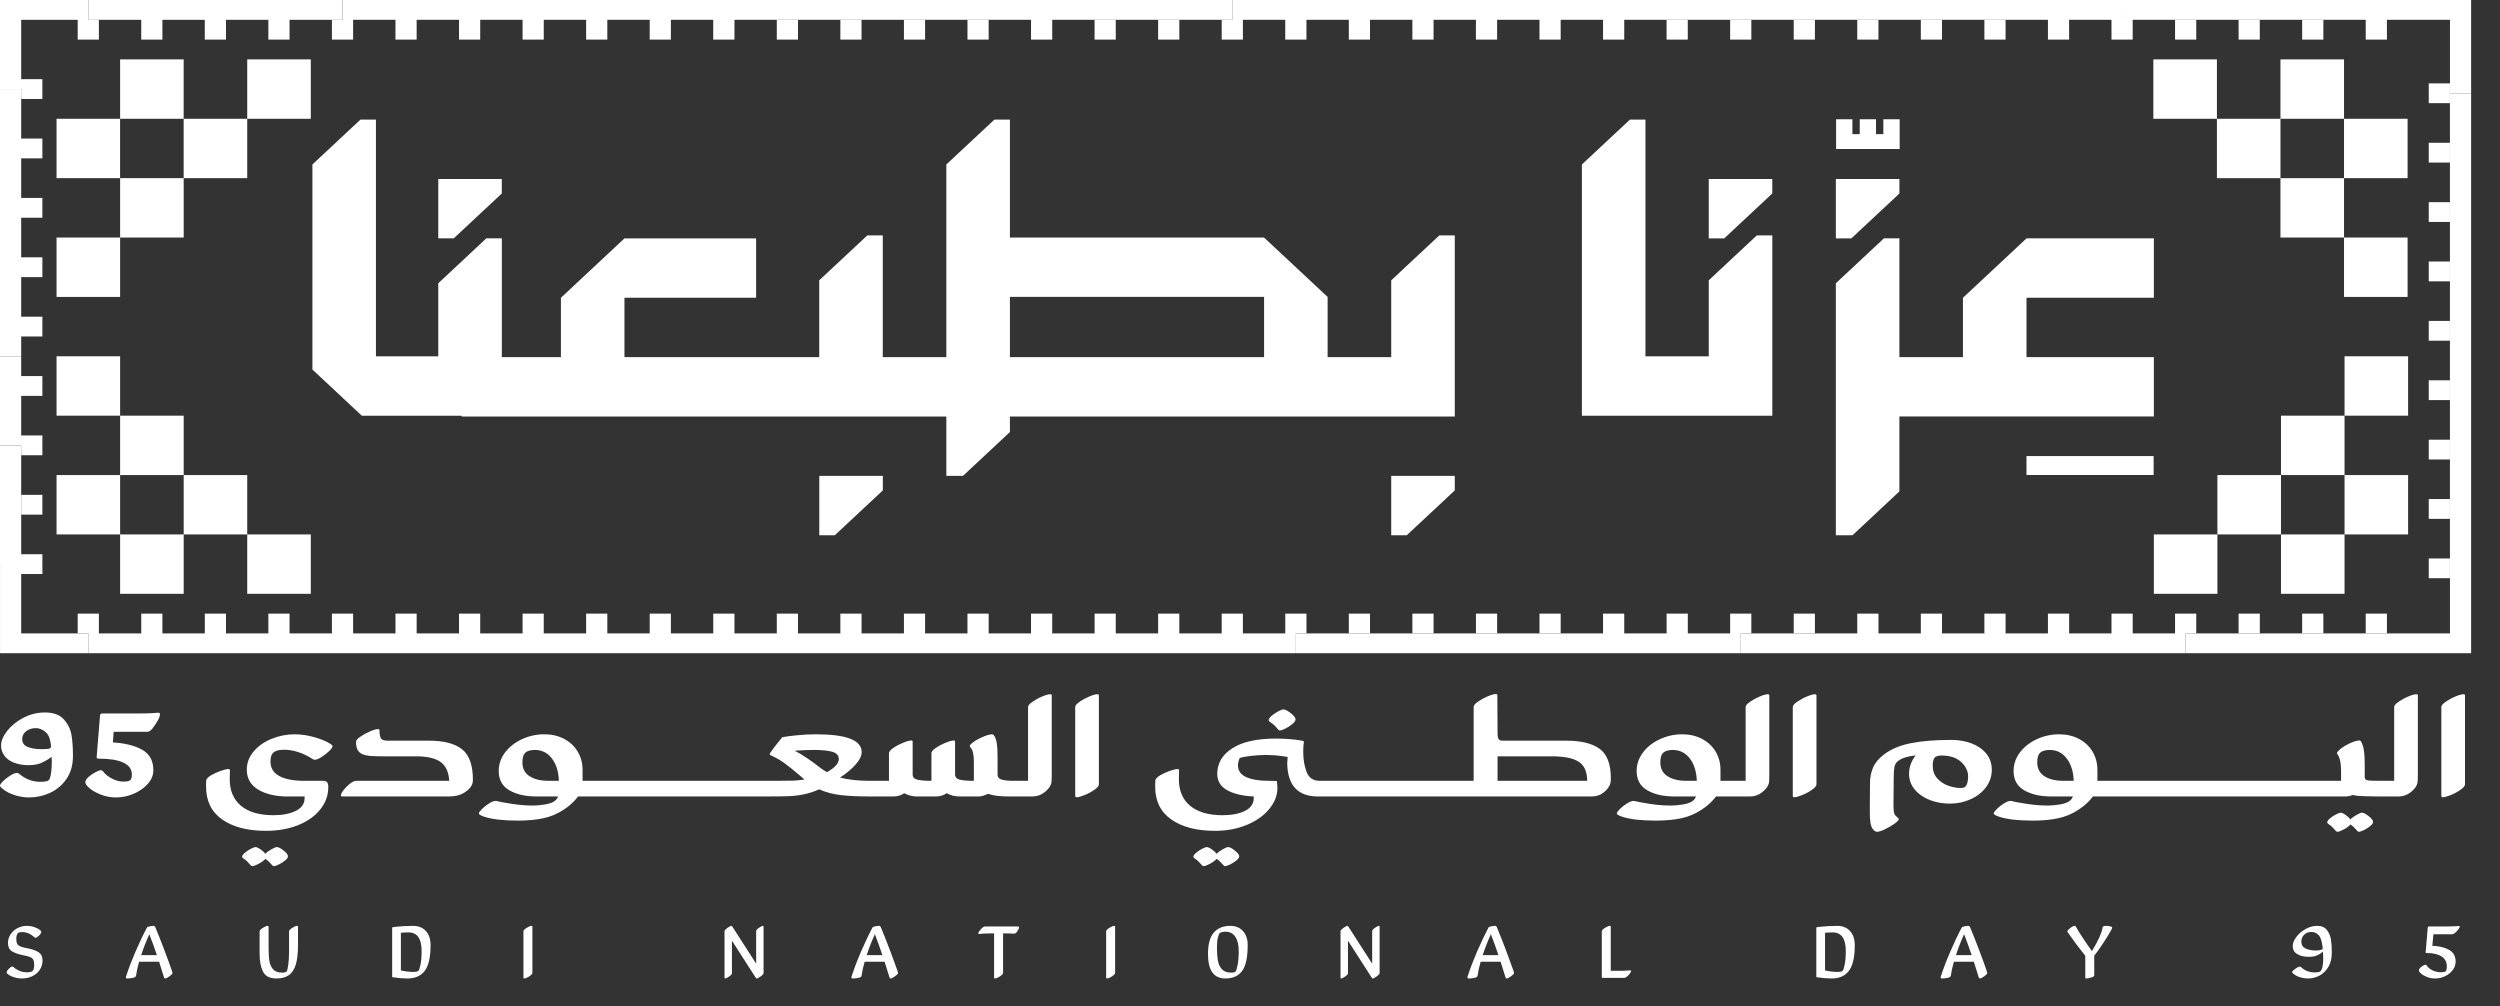 <svg width="82" height="33" viewBox="0 0 82 33" fill="none" xmlns="http://www.w3.org/2000/svg">
<rect x="0" y="0" width="82" height="33" fill="#333333" stroke="none"/>
<path d="M10.194 17.529H8.109V19.477H10.194V17.529ZM6.025 15.582V13.634H3.94V15.582H6.025V17.529H8.109V15.582H6.025ZM6.025 17.529H3.94V19.477H6.025V17.529ZM1.855 13.634H3.94V11.686H1.855V13.634ZM3.94 15.582H1.855V17.529H3.94V15.582ZM1.855 9.739H3.94V7.791H1.855V9.739ZM6.025 5.843H8.109V3.896H6.024V5.843H3.94V7.791H6.025V5.843ZM1.855 5.843H3.939V3.896H1.855V5.843ZM8.109 3.896H10.194V1.948H8.109V3.896Z" fill="white"/>
<path d="M3.94 3.896H6.024V1.948H3.94V3.896ZM70.63 3.896H72.715V1.948H70.63V3.896ZM74.799 7.791H76.884V5.844H74.799V3.896H72.715V5.844H74.799V7.791ZM74.799 3.896H76.884V1.948H74.799V3.896ZM76.884 9.739H78.969V7.791H76.884V9.739ZM78.969 3.896H76.884V5.843H78.969V3.896ZM78.986 11.686H76.901V13.634H78.986V11.686ZM74.816 15.582H72.731V17.529H74.816V15.582H76.901V13.634H74.816V15.582ZM78.986 15.582H76.901V17.529H78.986V15.582ZM72.731 17.529H70.647V19.477H72.731V17.529ZM76.901 17.529H74.816V19.477H76.901V17.529ZM78.291 20.776V20.127H77.596V20.776H78.291ZM76.206 20.776V20.127H75.511V20.776H76.206ZM74.122 20.776V20.127H73.426V20.776H74.122ZM70.647 20.776H57.097V21.425H71.689V20.776H70.647ZM72.037 20.776V20.127H71.342V20.776H72.037ZM69.952 20.776V20.127H69.257V20.776H69.952ZM67.868 20.776V20.127H67.172V20.776H67.868ZM65.783 20.776V20.127H65.088V20.776H65.783ZM63.698 20.776V20.127H63.003V20.776H63.698ZM60.918 20.776H61.614V20.127H60.918V20.776Z" fill="white"/>
<path d="M59.529 20.127H58.834V20.776H59.529V20.127ZM56.054 20.776H42.504V21.425H57.097V20.776H56.054ZM57.444 20.776V20.127H56.749V20.776H57.444ZM55.36 20.776V20.127H54.665V20.776H55.36ZM53.275 20.776V20.127H52.58V20.776H53.275Z" fill="white"/>
<path d="M51.19 20.127H50.495V20.776H51.19V20.127ZM49.106 20.127H48.411V20.776H49.106V20.127ZM47.021 20.776V20.127H46.326V20.776H47.021ZM44.241 20.776H44.936V20.127H44.241V20.776ZM41.462 20.776H27.912V21.425H42.504V20.776H41.462ZM42.852 20.776V20.127H42.157V20.776H42.852ZM40.767 20.776V20.127H40.072V20.776H40.767ZM38.682 20.776V20.127H37.987V20.776H38.682ZM36.597 20.776V20.127H35.903V20.776H36.597ZM34.513 20.776V20.127H33.818V20.776H34.513ZM31.733 20.776H32.428V20.127H31.733V20.776ZM30.343 20.776V20.127H29.649V20.776H30.343ZM26.869 20.776H13.319V21.425H27.912V20.776H26.869ZM28.259 20.776V20.127H27.564V20.776H28.259ZM26.174 20.776V20.127H25.479V20.776H26.174ZM23.395 20.776H24.09V20.127H23.395V20.776ZM22.005 20.776V20.127H21.31V20.776H22.005ZM19.92 20.776V20.127H19.225V20.776H19.92ZM17.835 20.776V20.127H17.141V20.776H17.835ZM15.056 20.776H15.751V20.127H15.056V20.776ZM12.276 20.776H2.896V21.425H13.319V20.776H12.276ZM13.666 20.776V20.127H12.972V20.776H13.666ZM11.582 20.776V20.127H10.887V20.776H11.582ZM9.497 20.776V20.127H8.802V20.776H9.497ZM7.412 20.776V20.127H6.718V20.776H7.412ZM5.327 20.776V20.127H4.633V20.776H5.327ZM3.243 20.776V20.127H2.548V20.776H3.243ZM4.98 0.65H11.234V0H2.896V0.65H4.98ZM4.633 1.299H5.327V0.65H4.633V1.299ZM6.717 0.65V1.299H7.412V0.65H6.717ZM8.802 1.299H9.497V0.65H8.802V1.299Z" fill="white"/>
<path d="M12.276 0.65H25.827V0H11.234V0.65H12.276ZM11.582 0.65H10.887V1.299H11.582V0.65ZM12.971 1.299H13.666V0.65H12.971V1.299ZM15.056 1.299H15.751V0.65H15.056V1.299ZM17.141 1.299H17.835V0.65H17.141V1.299ZM19.92 0.65H19.225V1.299H19.92V0.65ZM21.31 0.65V1.299H22.005V0.65H21.31ZM23.394 1.299H24.09V0.65H23.394V1.299ZM26.869 0.65H33.818V1.299H34.513V0.65H40.419L40.42 0H25.827V0.65H26.869Z" fill="white"/>
<path d="M25.479 1.299H26.174V0.65H25.479V1.299ZM27.564 1.299H28.259V0.65H27.564V1.299ZM29.649 1.299H30.343V0.65H29.649V1.299ZM31.733 1.299H32.428V0.65H31.733V1.299ZM36.597 1.299V0.65H35.902V1.299H36.597ZM37.987 1.299H38.682V0.65H37.987V1.299ZM41.461 0.65H55.012V0H40.419V0.65H41.461ZM40.072 1.299H40.767V0.65H40.072V1.299ZM42.156 1.299H42.851V0.65H42.156V1.299ZM44.936 0.65H44.241V1.299H44.936V0.65ZM46.326 1.299H47.021V0.65H46.326V1.299ZM49.105 0.65H48.41V1.299H49.105V0.65ZM51.19 0.65H50.495V1.299H51.19V0.65ZM52.58 1.299H53.275V0.65H52.58V1.299ZM56.054 0.65H67.52H67.172V1.299H67.867V0.65H69.257V1.299H69.952V0.65H77.943H77.596V1.299H78.291V0.65H80.359V3.06H81.053V0L81.053 0H69.605V0.65H69.604L69.605 0H55.012V0.65H56.054Z" fill="white"/>
<path d="M54.664 0.65V1.299H55.359V0.65H54.664ZM56.749 1.299H57.444V0.65H56.749V1.299ZM59.529 0.65H58.834V1.299H59.529V0.65ZM61.613 0.65H60.918V1.299H61.613V0.65ZM63.003 0.65V1.299H63.698V0.65H63.003ZM65.783 0.65H65.088V1.299H65.783V0.65ZM72.037 1.299V0.65H71.342V1.299H72.037ZM73.426 1.299H74.121V0.65H73.426V1.299ZM75.511 1.299H76.206V0.65H75.511V1.299ZM0.001 20.776V21.425H2.895V20.776H0.695H0.695V18.828H1.39V18.179H0.695V18.503V14.608H0V18.503H0.001V20.776Z" fill="white"/>
<path d="M0.695 16.88H1.39V16.231H0.695V16.88ZM1.39 14.283H0.695V14.932H1.39V14.283ZM0.695 12.66V11.686H0V14.608H0.695V12.66ZM1.39 12.335H0.695V12.985H1.39V12.335Z" fill="white"/>
<path d="M0.695 10.713V2.921H0V11.686H0.695V10.713ZM1.39 10.388H0.695V11.037H1.39V10.388ZM1.39 8.44H0.695V9.089H1.39V8.44ZM1.39 6.492H0.695V7.141H1.39V6.492ZM1.39 4.545H0.695V5.194H1.39V4.545Z" fill="white"/>
<path d="M0 2.921H0.695V3.246H1.39V2.597H0.695V0.65H2.548V1.299H3.243V0.65H2.896V0H0.001L0 0V2.921ZM80.358 2.735H79.663V3.384H80.358V2.735ZM80.358 4.683H79.663V5.332H80.358V4.683ZM80.358 6.631H79.663V7.28H80.358V6.631ZM80.358 8.578H79.663V9.228H80.358V8.578ZM80.358 10.526H79.663V11.175H80.358V10.526ZM80.358 12.474H79.663V13.123H80.358V12.474ZM80.358 14.422H79.663V15.071H80.358V14.422ZM80.358 16.369H79.663V17.018H80.358V16.369Z" fill="white"/>
<path d="M81.053 18.641V3.06H80.358V18.642H80.359V20.776H71.689V21.425H81.053V21.424H81.053V18.641Z" fill="white"/>
<path d="M79.663 18.966H80.358V18.317H79.663V18.966ZM33.125 9.738H41.462V11.714H33.125V9.738ZM47.717 7.722H47.209C46.593 8.297 46.248 8.62 45.632 9.195V11.714H43.546V9.739C42.733 8.979 42.276 8.552 41.462 7.793V7.791H33.125V3.923H32.616C32.001 4.498 31.655 4.821 31.04 5.395V11.714H28.955V7.722H28.447C27.831 8.297 27.486 8.62 26.871 9.194V11.714H24.8V11.714H20.482V9.766H24.8V7.819H20.482C19.668 8.579 19.212 9.006 18.398 9.767V11.714H16.46V7.818H15.951C15.336 8.393 14.991 8.716 14.375 9.291V11.688H12.331V3.923H11.822C11.207 4.498 10.862 4.821 10.247 5.395V12.121C10.88 12.712 11.234 13.044 11.867 13.635H15.143V13.662H31.04V15.609H31.585C32.186 15.047 32.523 14.733 33.125 14.171V13.662H47.717V7.722ZM58.132 7.722H57.623L56.047 9.194V11.688H53.971V3.923H53.462C52.847 4.498 52.502 4.821 51.886 5.395V13.635H58.132V7.722ZM60.216 7.819H60.725C61.34 7.244 61.685 6.922 62.301 6.346V5.871H60.216V7.819ZM47.717 16.085V15.609H45.632V17.557H46.141C46.756 16.983 47.101 16.66 47.717 16.085ZM28.957 16.085V15.609H26.873V17.557H27.381C27.996 16.983 28.342 16.66 28.957 16.085Z" fill="white"/>
<path d="M58.131 5.871H56.047V7.819H56.555C57.17 7.244 57.516 6.922 58.131 6.346V5.871ZM70.647 11.714H66.469V9.766H70.647V7.818H66.469V7.819C65.655 8.579 65.199 9.006 64.385 9.767V11.714H62.3V7.818H61.792C61.177 8.393 60.831 8.716 60.216 9.291V17.557H60.761C61.361 16.995 61.699 16.68 62.3 16.118V13.661H70.647V11.714ZM14.375 7.818H14.883C15.499 7.244 15.844 6.921 16.459 6.346V5.871H14.375V7.818Z" fill="white"/>
<path d="M70.639 14.96H66.469V15.581H70.639V14.96ZM60.224 3.911V4.888H62.309V3.911H61.774V4.399H61.534V3.911H60.999V4.399H60.759V3.911H60.224ZM1.637 24.548C1.6 24.564 1.509 24.573 1.365 24.573C1.182 24.573 1.031 24.549 0.91 24.5C0.788 24.452 0.728 24.366 0.728 24.243C0.728 24.138 0.771 24.052 0.857 23.984C0.943 23.916 1.05 23.883 1.176 23.883C1.278 23.883 1.376 23.919 1.469 23.99C1.544 24.045 1.596 24.122 1.627 24.221C1.657 24.32 1.672 24.41 1.672 24.49C1.672 24.516 1.661 24.535 1.637 24.548ZM2.099 23.601C1.964 23.447 1.756 23.369 1.476 23.369C1.225 23.369 0.988 23.428 0.766 23.544C0.545 23.66 0.368 23.803 0.234 23.974C0.102 24.145 0.035 24.305 0.035 24.453C0.035 24.545 0.056 24.632 0.098 24.712C0.14 24.792 0.198 24.86 0.273 24.915C0.352 24.974 0.451 25.019 0.57 25.051C0.689 25.083 0.812 25.098 0.938 25.098C1.031 25.098 1.129 25.088 1.231 25.067C1.287 25.054 1.358 25.026 1.445 24.981C1.531 24.937 1.614 24.885 1.693 24.826C1.702 24.931 1.702 25.046 1.693 25.168C1.679 25.396 1.649 25.535 1.602 25.586C1.57 25.624 1.474 25.643 1.316 25.643C1.063 25.643 0.833 25.554 0.623 25.377C0.604 25.36 0.583 25.352 0.56 25.352C0.504 25.352 0.431 25.379 0.343 25.434C0.254 25.489 0.175 25.55 0.105 25.618C0.035 25.686 0 25.736 0 25.77C0 25.795 0.033 25.833 0.098 25.884C0.205 25.968 0.336 26.035 0.49 26.083C0.644 26.131 0.798 26.156 0.952 26.156C1.194 26.156 1.425 26.105 1.644 26.004C1.863 25.903 2.043 25.75 2.183 25.545C2.323 25.34 2.393 25.09 2.393 24.795C2.393 24.537 2.378 24.312 2.347 24.12C2.317 23.928 2.234 23.755 2.099 23.601ZM4.849 25.709C4.97 25.573 5.03 25.424 5.03 25.263C5.03 24.959 4.912 24.737 4.674 24.598C4.436 24.459 4.111 24.376 3.701 24.351L3.729 24.003H4.835C4.886 24.003 4.938 23.97 4.992 23.905C5.046 23.839 5.105 23.752 5.171 23.642C5.222 23.549 5.247 23.479 5.247 23.433C5.247 23.395 5.229 23.376 5.192 23.376C5.149 23.38 5.079 23.385 4.981 23.392C4.884 23.398 4.762 23.401 4.618 23.401H3.366C3.314 23.401 3.286 23.422 3.281 23.464L3.17 24.832C3.17 24.866 3.188 24.883 3.225 24.883C3.585 24.883 3.857 24.926 4.044 25.013C4.23 25.099 4.324 25.229 4.324 25.402C4.324 25.504 4.305 25.567 4.268 25.593C4.221 25.622 4.151 25.637 4.058 25.637C3.928 25.637 3.799 25.604 3.673 25.539C3.547 25.473 3.449 25.394 3.379 25.301C3.361 25.276 3.338 25.263 3.31 25.263C3.272 25.263 3.211 25.285 3.128 25.33C3.044 25.374 2.968 25.427 2.9 25.488C2.833 25.549 2.799 25.605 2.799 25.655C2.799 25.711 2.846 25.778 2.942 25.858C3.037 25.939 3.162 26.008 3.317 26.067C3.47 26.126 3.631 26.156 3.799 26.156C4 26.156 4.195 26.116 4.384 26.036C4.572 25.956 4.727 25.847 4.849 25.709ZM8.83 28.274C8.867 28.315 8.897 28.347 8.921 28.372C8.944 28.398 8.963 28.41 8.976 28.41C9.014 28.41 9.071 28.391 9.148 28.354C9.225 28.316 9.294 28.271 9.355 28.221C9.415 28.17 9.446 28.126 9.446 28.087C9.446 28.037 9.398 27.974 9.302 27.898C9.207 27.821 9.133 27.784 9.082 27.784C9.049 27.784 8.99 27.808 8.903 27.856C8.817 27.905 8.75 27.954 8.704 28.005C8.667 27.954 8.613 27.905 8.543 27.856C8.473 27.808 8.42 27.784 8.382 27.784C8.354 27.784 8.303 27.802 8.228 27.84C8.154 27.879 8.087 27.923 8.028 27.974C7.97 28.024 7.941 28.068 7.941 28.107C7.941 28.119 7.955 28.136 7.983 28.157C8.039 28.191 8.086 28.229 8.123 28.271C8.16 28.313 8.191 28.347 8.214 28.372C8.237 28.398 8.258 28.41 8.277 28.41C8.319 28.41 8.389 28.384 8.487 28.331C8.585 28.278 8.657 28.224 8.704 28.17C8.75 28.199 8.792 28.234 8.83 28.274ZM10.852 24.408C10.726 24.324 10.55 24.249 10.324 24.183C10.098 24.118 9.877 24.085 9.663 24.085C9.401 24.085 9.149 24.135 8.907 24.234C8.664 24.333 8.468 24.472 8.319 24.649C8.17 24.826 8.095 25.024 8.095 25.244C8.095 25.531 8.22 25.75 8.47 25.9C8.719 26.049 9.04 26.124 9.431 26.124H9.991V26.175C9.991 26.361 9.895 26.501 9.704 26.596C9.513 26.691 9.268 26.739 8.97 26.739C8.508 26.739 8.154 26.636 7.906 26.431C7.659 26.226 7.535 25.934 7.535 25.554L7.542 25.276C7.542 25.242 7.529 25.225 7.501 25.225C7.44 25.225 7.352 25.245 7.238 25.285C7.124 25.326 7.02 25.373 6.927 25.427C6.833 25.483 6.78 25.535 6.766 25.586C6.761 25.611 6.759 25.683 6.759 25.802C6.759 26.274 6.936 26.634 7.29 26.881C7.645 27.128 8.121 27.251 8.718 27.251C9.114 27.251 9.468 27.189 9.778 27.065C10.088 26.94 10.33 26.768 10.505 26.548C10.681 26.329 10.768 26.084 10.768 25.814C10.768 25.747 10.756 25.696 10.733 25.662C10.71 25.628 10.661 25.611 10.586 25.611H9.984C9.634 25.611 9.361 25.56 9.165 25.456C8.97 25.353 8.872 25.193 8.872 24.978C8.872 24.817 8.914 24.712 8.998 24.662C9.044 24.632 9.094 24.613 9.148 24.604C9.202 24.596 9.266 24.592 9.34 24.592C9.476 24.592 9.625 24.618 9.788 24.671C9.951 24.724 10.11 24.801 10.264 24.902C10.287 24.915 10.306 24.921 10.32 24.921C10.376 24.921 10.451 24.891 10.544 24.832C10.637 24.773 10.721 24.708 10.796 24.636C10.87 24.564 10.908 24.509 10.908 24.472C10.908 24.455 10.889 24.434 10.852 24.408ZM15.155 24.576C14.917 24.388 14.558 24.294 14.077 24.294H12.706C12.603 24.294 12.535 24.271 12.499 24.225C12.465 24.178 12.447 24.087 12.447 23.952C12.447 23.927 12.433 23.914 12.405 23.914C12.344 23.914 12.255 23.939 12.136 23.99C12.017 24.041 11.911 24.099 11.817 24.165C11.724 24.23 11.678 24.286 11.678 24.332C11.678 24.467 11.703 24.569 11.755 24.636C11.806 24.703 11.886 24.749 11.996 24.772C12.105 24.796 12.26 24.807 12.461 24.807H13.643C14.003 24.807 14.27 24.867 14.444 24.988C14.619 25.108 14.716 25.316 14.735 25.611H11.678C11.626 25.611 11.561 25.642 11.481 25.703C11.402 25.764 11.332 25.834 11.272 25.912C11.211 25.99 11.181 26.05 11.181 26.093C11.181 26.114 11.199 26.124 11.236 26.124H14.735C14.935 26.124 15.106 26.079 15.246 25.988C15.386 25.897 15.469 25.797 15.498 25.688C15.507 25.649 15.511 25.611 15.511 25.573C15.511 25.096 15.393 24.764 15.155 24.576ZM27.122 25.326C27.024 25.272 26.931 25.208 26.843 25.137C26.754 25.065 26.638 24.98 26.496 24.883C26.354 24.786 26.211 24.699 26.066 24.623C26.299 24.607 26.507 24.598 26.689 24.598C26.954 24.598 27.158 24.618 27.297 24.658C27.437 24.698 27.509 24.777 27.514 24.896C27.509 25.044 27.379 25.187 27.122 25.326ZM17.995 25.611C17.734 25.611 17.526 25.561 17.369 25.459C17.213 25.358 17.135 25.208 17.135 25.01C17.135 24.875 17.158 24.777 17.204 24.718C17.27 24.638 17.382 24.598 17.54 24.598C17.774 24.598 17.962 24.692 18.104 24.88C18.246 25.068 18.322 25.312 18.331 25.611H17.995ZM34.448 22.771C34.387 22.771 34.297 22.796 34.178 22.847C34.059 22.897 33.953 22.956 33.86 23.021C33.767 23.087 33.72 23.142 33.72 23.189V25.611H33.237C33.083 25.611 32.959 25.599 32.863 25.573C32.767 25.548 32.72 25.491 32.72 25.402V24.801C32.72 24.619 32.71 24.474 32.692 24.364C32.673 24.254 32.64 24.17 32.594 24.111C32.58 24.093 32.563 24.085 32.545 24.085C32.461 24.085 32.341 24.121 32.184 24.193C32.028 24.265 31.913 24.339 31.838 24.415C31.819 24.431 31.81 24.45 31.81 24.471C31.81 24.484 31.813 24.493 31.817 24.497C31.868 24.552 31.902 24.62 31.918 24.703C31.935 24.785 31.943 24.881 31.943 24.991V25.611C31.738 25.611 31.584 25.599 31.481 25.573C31.379 25.548 31.327 25.491 31.327 25.402V24.326C31.327 24.3 31.314 24.288 31.285 24.288C31.225 24.288 31.135 24.312 31.016 24.361C30.897 24.409 30.79 24.466 30.694 24.532C30.599 24.597 30.551 24.655 30.551 24.706V25.611C30.346 25.611 30.191 25.599 30.089 25.573C29.986 25.548 29.935 25.491 29.935 25.402V24.326C29.935 24.3 29.921 24.288 29.893 24.288C29.832 24.288 29.743 24.312 29.624 24.361C29.505 24.409 29.398 24.466 29.302 24.532C29.206 24.597 29.158 24.655 29.158 24.706V25.611H28.536C28.148 25.611 27.822 25.575 27.556 25.504C27.771 25.36 27.942 25.216 28.07 25.07C28.199 24.924 28.263 24.79 28.263 24.668C28.263 24.279 27.764 24.085 26.765 24.085C26.56 24.085 26.352 24.096 26.14 24.117C25.927 24.138 25.767 24.159 25.66 24.18C25.613 24.235 25.552 24.311 25.475 24.408C25.398 24.505 25.329 24.598 25.268 24.687C25.255 24.703 25.247 24.721 25.247 24.737C25.247 24.75 25.264 24.765 25.296 24.782C25.46 24.854 25.616 24.945 25.765 25.057C25.914 25.169 26.082 25.305 26.269 25.466L26.388 25.567C26.262 25.588 26.133 25.601 25.999 25.605C25.866 25.609 25.683 25.611 25.45 25.611H19.108V25.257C19.108 25.033 19.056 24.832 18.95 24.655C18.845 24.478 18.697 24.339 18.506 24.237C18.315 24.136 18.098 24.085 17.855 24.085C17.594 24.085 17.348 24.139 17.117 24.247C16.887 24.354 16.702 24.5 16.564 24.683C16.427 24.867 16.358 25.069 16.358 25.288C16.358 25.575 16.474 25.787 16.708 25.922C16.941 26.057 17.237 26.124 17.597 26.124H18.303C18.289 26.175 18.254 26.224 18.198 26.27C18.133 26.321 18.03 26.359 17.891 26.384C17.75 26.409 17.606 26.422 17.457 26.422C17.195 26.422 16.906 26.392 16.589 26.333C16.505 26.321 16.433 26.307 16.372 26.292C16.312 26.277 16.272 26.27 16.253 26.27C16.202 26.27 16.132 26.297 16.043 26.352C15.954 26.407 15.876 26.468 15.809 26.536C15.742 26.603 15.707 26.652 15.707 26.681C15.707 26.715 15.773 26.753 15.903 26.795C16.165 26.876 16.526 26.916 16.988 26.916C17.3 26.916 17.577 26.891 17.817 26.84C18.057 26.789 18.28 26.696 18.485 26.561C18.681 26.434 18.84 26.289 18.961 26.124H25.072C25.427 26.124 25.689 26.121 25.859 26.115C26.03 26.109 26.198 26.089 26.363 26.055C26.529 26.021 26.698 25.966 26.871 25.89C27.085 25.987 27.322 26.05 27.581 26.08C27.84 26.11 28.158 26.124 28.536 26.124H29.305C29.436 26.124 29.555 26.089 29.662 26.017C29.784 26.089 29.925 26.124 30.089 26.124H30.698C30.828 26.124 30.947 26.089 31.055 26.017C31.176 26.089 31.318 26.124 31.481 26.124H32.09C32.188 26.124 32.293 26.095 32.405 26.036C32.563 26.095 32.79 26.124 33.083 26.124H33.867C34.011 26.124 34.144 26.078 34.263 25.985C34.382 25.892 34.455 25.793 34.483 25.688C34.492 25.649 34.497 25.561 34.497 25.421V22.809C34.497 22.783 34.48 22.771 34.448 22.771ZM35.994 22.771C35.933 22.771 35.844 22.796 35.725 22.847C35.606 22.897 35.499 22.956 35.407 23.021C35.313 23.087 35.267 23.142 35.267 23.189V26.105C35.267 26.135 35.283 26.15 35.316 26.15C35.371 26.15 35.459 26.125 35.578 26.077C35.697 26.029 35.804 25.97 35.9 25.903C35.995 25.835 36.043 25.776 36.043 25.725V22.809C36.043 22.783 36.027 22.771 35.994 22.771ZM39.905 28.17C39.952 28.199 39.994 28.234 40.031 28.274C40.068 28.315 40.099 28.347 40.122 28.373C40.145 28.398 40.164 28.41 40.178 28.41C40.215 28.41 40.273 28.391 40.35 28.354C40.427 28.316 40.495 28.271 40.556 28.221C40.617 28.17 40.647 28.126 40.647 28.087C40.647 28.037 40.599 27.974 40.503 27.898C40.408 27.821 40.334 27.784 40.283 27.784C40.251 27.784 40.191 27.808 40.105 27.856C40.018 27.905 39.952 27.954 39.905 28.005C39.868 27.954 39.814 27.905 39.744 27.856C39.674 27.808 39.621 27.784 39.583 27.784C39.555 27.784 39.504 27.803 39.429 27.84C39.355 27.879 39.288 27.923 39.23 27.974C39.171 28.024 39.142 28.068 39.142 28.107C39.142 28.119 39.157 28.136 39.185 28.157C39.24 28.191 39.287 28.229 39.325 28.271C39.362 28.313 39.392 28.347 39.416 28.373C39.439 28.398 39.46 28.41 39.478 28.41C39.521 28.41 39.59 28.384 39.688 28.331C39.786 28.278 39.859 28.224 39.905 28.17ZM41.913 23.914C41.932 23.944 41.955 23.959 41.983 23.959C42.02 23.959 42.081 23.938 42.165 23.895C42.249 23.853 42.325 23.803 42.393 23.746C42.46 23.689 42.494 23.64 42.494 23.598C42.494 23.543 42.442 23.474 42.337 23.392C42.232 23.309 42.151 23.268 42.095 23.268C42.062 23.268 42.007 23.289 41.927 23.331C41.848 23.374 41.775 23.422 41.71 23.477C41.645 23.532 41.613 23.581 41.613 23.623C41.613 23.64 41.626 23.659 41.654 23.68C41.715 23.718 41.768 23.759 41.812 23.803C41.856 23.848 41.89 23.885 41.913 23.914ZM49.12 25.611V24.807H50.897C51.307 24.807 51.604 24.867 51.786 24.988C51.968 25.108 52.059 25.316 52.059 25.611H49.12ZM52.821 25.688C52.831 25.654 52.835 25.599 52.835 25.523C52.835 25.063 52.714 24.743 52.471 24.563C52.229 24.384 51.86 24.294 51.366 24.294H49.302C49.232 24.294 49.185 24.28 49.162 24.253C49.139 24.226 49.124 24.167 49.12 24.079L49.113 22.802C49.113 22.777 49.096 22.765 49.064 22.765C49.004 22.765 48.914 22.79 48.795 22.84C48.676 22.891 48.57 22.949 48.476 23.015C48.383 23.08 48.336 23.136 48.336 23.183V25.611H43.285C43.075 25.611 42.932 25.515 42.858 25.323C42.783 25.131 42.746 24.91 42.746 24.662C42.746 24.531 42.753 24.421 42.767 24.332C42.767 24.315 42.758 24.305 42.739 24.3C42.477 24.25 42.178 24.226 41.843 24.225H41.829C41.221 24.227 40.751 24.332 40.423 24.541C40.092 24.752 39.926 25.033 39.926 25.384C39.926 25.62 40.035 25.798 40.252 25.919C40.469 26.039 40.759 26.108 41.123 26.124V26.175C41.123 26.361 41.027 26.501 40.836 26.596C40.644 26.691 40.4 26.739 40.101 26.739C39.64 26.739 39.285 26.636 39.038 26.431C38.791 26.226 38.667 25.934 38.667 25.554L38.674 25.276C38.674 25.242 38.66 25.225 38.632 25.225C38.571 25.225 38.484 25.245 38.37 25.285C38.255 25.326 38.151 25.373 38.058 25.427C37.965 25.483 37.911 25.535 37.897 25.586C37.893 25.611 37.89 25.683 37.89 25.802C37.89 26.274 38.067 26.634 38.422 26.881C38.776 27.128 39.252 27.251 39.849 27.251C40.236 27.251 40.587 27.186 40.899 27.055C41.211 26.924 41.456 26.75 41.633 26.533C41.811 26.315 41.9 26.084 41.9 25.839C41.9 25.78 41.892 25.707 41.879 25.618C41.845 25.614 41.755 25.611 41.605 25.611C41.298 25.611 41.054 25.57 40.874 25.488C40.695 25.406 40.605 25.278 40.605 25.105C40.605 25.037 40.623 24.957 40.661 24.864C40.745 24.835 40.874 24.81 41.049 24.791C41.219 24.773 41.372 24.764 41.51 24.763C41.629 24.764 41.727 24.767 41.801 24.772C41.89 24.779 42.034 24.797 42.235 24.826L42.221 25.041C42.235 25.763 42.571 26.124 43.229 26.124H52.205C52.364 26.124 52.499 26.078 52.611 25.985C52.723 25.892 52.793 25.793 52.821 25.688ZM55.319 25.611C55.058 25.611 54.849 25.561 54.693 25.459C54.537 25.358 54.459 25.208 54.459 25.01C54.459 24.875 54.481 24.777 54.529 24.718C54.594 24.638 54.706 24.598 54.864 24.598C55.097 24.598 55.285 24.692 55.428 24.88C55.57 25.068 55.645 25.312 55.655 25.611H55.319ZM57.984 22.771C57.924 22.771 57.834 22.796 57.715 22.847C57.597 22.897 57.49 22.956 57.397 23.021C57.303 23.087 57.257 23.142 57.257 23.189V25.611H56.432V25.257C56.432 25.033 56.379 24.832 56.274 24.655C56.169 24.478 56.021 24.339 55.83 24.237C55.638 24.136 55.421 24.085 55.179 24.085C54.918 24.085 54.672 24.139 54.441 24.247C54.21 24.354 54.026 24.5 53.888 24.683C53.751 24.867 53.682 25.069 53.682 25.288C53.682 25.575 53.798 25.787 54.032 25.922C54.265 26.057 54.561 26.124 54.92 26.124H55.627C55.613 26.175 55.578 26.224 55.522 26.27C55.457 26.321 55.354 26.359 55.214 26.384C55.074 26.409 54.93 26.422 54.78 26.422C54.519 26.422 54.23 26.392 53.913 26.333C53.829 26.321 53.757 26.307 53.696 26.292C53.635 26.277 53.595 26.27 53.577 26.27C53.525 26.27 53.456 26.297 53.367 26.352C53.278 26.407 53.2 26.468 53.132 26.536C53.065 26.603 53.031 26.652 53.031 26.681C53.031 26.715 53.097 26.753 53.227 26.795C53.488 26.876 53.85 26.916 54.312 26.916C54.624 26.916 54.9 26.891 55.141 26.84C55.381 26.789 55.604 26.696 55.809 26.561C56.005 26.434 56.163 26.289 56.285 26.124H57.404C57.549 26.124 57.68 26.078 57.799 25.985C57.918 25.892 57.992 25.793 58.02 25.688C58.029 25.649 58.033 25.561 58.033 25.421V22.809C58.033 22.783 58.017 22.771 57.984 22.771ZM59.58 22.809C59.58 22.783 59.563 22.771 59.531 22.771C59.471 22.771 59.381 22.796 59.262 22.847C59.143 22.897 59.037 22.956 58.943 23.021C58.85 23.087 58.803 23.142 58.803 23.189V26.105C58.803 26.135 58.82 26.15 58.852 26.15C58.908 26.15 58.996 26.125 59.115 26.077C59.234 26.029 59.341 25.97 59.436 25.903C59.532 25.835 59.58 25.776 59.58 25.726V22.809ZM64.53 25.672C64.514 25.733 64.489 25.778 64.457 25.808C64.428 25.833 64.379 25.846 64.309 25.846C64.179 25.846 64.043 25.821 63.901 25.77C63.758 25.719 63.638 25.639 63.54 25.529C63.442 25.419 63.393 25.278 63.393 25.105C63.393 24.961 63.423 24.869 63.484 24.826C63.526 24.797 63.594 24.782 63.687 24.782C63.957 24.782 64.17 24.851 64.324 24.991C64.477 25.13 64.555 25.293 64.555 25.479C64.555 25.546 64.546 25.61 64.53 25.672ZM64.666 24.383C64.466 24.307 64.244 24.269 64.002 24.269C63.479 24.269 63.037 24.305 62.676 24.376C62.315 24.448 62.019 24.573 61.791 24.75C61.623 24.877 61.505 25.018 61.438 25.174C61.37 25.331 61.336 25.502 61.336 25.688L61.329 26.619C61.329 26.774 61.337 26.902 61.354 27.002C61.37 27.101 61.406 27.177 61.462 27.233C61.499 27.266 61.535 27.283 61.567 27.283C61.623 27.283 61.709 27.256 61.826 27.201C61.942 27.146 62.047 27.085 62.141 27.017C62.234 26.95 62.281 26.899 62.281 26.865C62.281 26.857 62.273 26.845 62.256 26.83C62.24 26.816 62.222 26.8 62.204 26.783C62.157 26.741 62.129 26.693 62.12 26.64C62.11 26.587 62.106 26.49 62.106 26.346L62.113 25.541C62.113 25.368 62.121 25.24 62.137 25.155C62.154 25.071 62.197 25.003 62.267 24.953C62.355 24.885 62.488 24.835 62.665 24.801L62.833 24.776C62.689 24.965 62.617 25.166 62.617 25.377C62.617 25.575 62.679 25.75 62.806 25.9C62.931 26.049 63.097 26.163 63.302 26.242C63.508 26.319 63.724 26.359 63.953 26.359C64.2 26.359 64.43 26.31 64.642 26.213C64.854 26.116 65.022 25.983 65.146 25.814C65.269 25.645 65.331 25.458 65.331 25.251C65.331 25.044 65.271 24.866 65.149 24.718C65.028 24.57 64.867 24.459 64.666 24.383ZM77.693 26.77C77.597 26.694 77.524 26.656 77.472 26.656C77.44 26.656 77.38 26.68 77.294 26.729C77.207 26.778 77.141 26.827 77.095 26.878C77.058 26.827 77.004 26.778 76.934 26.729C76.864 26.68 76.81 26.656 76.773 26.656C76.745 26.656 76.694 26.675 76.619 26.713C76.544 26.751 76.478 26.795 76.419 26.846C76.361 26.897 76.332 26.941 76.332 26.979C76.332 26.992 76.346 27.009 76.374 27.03C76.43 27.064 76.477 27.102 76.514 27.144C76.551 27.186 76.582 27.22 76.605 27.245C76.628 27.27 76.649 27.283 76.668 27.283C76.71 27.283 76.78 27.257 76.878 27.204C76.976 27.151 77.048 27.097 77.095 27.043C77.141 27.072 77.183 27.107 77.221 27.147C77.258 27.187 77.288 27.22 77.312 27.245C77.335 27.27 77.353 27.283 77.367 27.283C77.405 27.283 77.462 27.264 77.539 27.226C77.616 27.188 77.685 27.144 77.745 27.093C77.806 27.043 77.837 26.998 77.837 26.96C77.837 26.909 77.788 26.846 77.693 26.77ZM67.682 25.611C67.421 25.611 67.212 25.561 67.056 25.459C66.9 25.358 66.822 25.208 66.822 25.01C66.822 24.875 66.845 24.777 66.892 24.718C66.957 24.638 67.069 24.598 67.228 24.598C67.46 24.598 67.648 24.692 67.79 24.88C67.932 25.068 68.008 25.312 68.018 25.611H67.682ZM79.257 22.771C79.196 22.771 79.106 22.796 78.987 22.847C78.868 22.897 78.762 22.956 78.669 23.021C78.576 23.087 78.529 23.142 78.529 23.189V25.611H78.046C77.929 25.611 77.833 25.609 77.756 25.605C77.679 25.601 77.628 25.59 77.602 25.573C77.576 25.557 77.563 25.525 77.563 25.479V25.105C77.563 24.894 77.554 24.728 77.535 24.608C77.517 24.488 77.484 24.389 77.438 24.313C77.424 24.296 77.407 24.288 77.389 24.288C77.3 24.288 77.176 24.328 77.018 24.408C76.859 24.488 76.747 24.569 76.682 24.649C76.663 24.666 76.654 24.685 76.654 24.706C76.654 24.718 76.656 24.727 76.661 24.731C76.745 24.837 76.787 25.023 76.787 25.288V25.611H68.795V25.257C68.795 25.033 68.742 24.832 68.637 24.655C68.532 24.478 68.384 24.339 68.193 24.237C68.001 24.136 67.784 24.085 67.542 24.085C67.281 24.085 67.035 24.139 66.804 24.247C66.573 24.354 66.389 24.5 66.251 24.683C66.114 24.867 66.045 25.069 66.045 25.288C66.045 25.575 66.162 25.787 66.395 25.922C66.628 26.057 66.924 26.124 67.283 26.124H67.99C67.976 26.175 67.941 26.224 67.885 26.27C67.82 26.321 67.717 26.359 67.577 26.384C67.437 26.409 67.292 26.422 67.143 26.422C66.882 26.422 66.593 26.392 66.276 26.333C66.192 26.321 66.119 26.307 66.059 26.292C65.998 26.277 65.958 26.27 65.94 26.27C65.888 26.27 65.819 26.297 65.73 26.352C65.641 26.407 65.563 26.468 65.495 26.536C65.428 26.603 65.394 26.652 65.394 26.681C65.394 26.715 65.46 26.753 65.59 26.795C65.851 26.876 66.213 26.916 66.675 26.916C66.987 26.916 67.263 26.891 67.504 26.84C67.744 26.789 67.967 26.696 68.172 26.561C68.368 26.434 68.526 26.289 68.648 26.124H76.934C77.008 26.124 77.088 26.108 77.172 26.074L77.248 26.093C77.407 26.114 77.673 26.124 78.046 26.124H78.676C78.821 26.124 78.952 26.078 79.071 25.985C79.19 25.892 79.264 25.793 79.291 25.688C79.301 25.649 79.306 25.561 79.306 25.421V22.809C79.306 22.783 79.289 22.771 79.257 22.771ZM80.803 22.771C80.742 22.771 80.652 22.796 80.533 22.847C80.414 22.897 80.308 22.956 80.215 23.021C80.122 23.087 80.076 23.142 80.076 23.189V26.105C80.076 26.135 80.092 26.15 80.124 26.15C80.18 26.15 80.267 26.125 80.387 26.077C80.506 26.029 80.612 25.97 80.709 25.903C80.804 25.835 80.852 25.776 80.852 25.725V22.809C80.852 22.783 80.836 22.771 80.803 22.771ZM1.262 31.231C1.175 31.174 1.043 31.129 0.87 31.098C0.775 31.079 0.704 31.06 0.658 31.039C0.612 31.018 0.579 30.988 0.561 30.951C0.543 30.913 0.534 30.857 0.534 30.784C0.534 30.744 0.54 30.708 0.551 30.674C0.562 30.64 0.574 30.616 0.589 30.604C0.611 30.582 0.659 30.572 0.732 30.572C0.807 30.572 0.88 30.588 0.95 30.621C1.02 30.654 1.077 30.692 1.122 30.736C1.139 30.752 1.154 30.76 1.168 30.76C1.194 30.76 1.23 30.736 1.279 30.689C1.328 30.643 1.353 30.601 1.353 30.564C1.353 30.543 1.33 30.517 1.286 30.485C1.241 30.454 1.181 30.427 1.107 30.403C1.033 30.379 0.955 30.368 0.874 30.368C0.77 30.368 0.671 30.393 0.576 30.442C0.481 30.492 0.404 30.56 0.347 30.646C0.289 30.733 0.261 30.827 0.261 30.929C0.261 31.055 0.304 31.145 0.391 31.202C0.478 31.258 0.61 31.303 0.786 31.337C0.881 31.355 0.952 31.375 0.998 31.396C1.044 31.417 1.076 31.447 1.094 31.486C1.113 31.525 1.122 31.582 1.122 31.655C1.122 31.702 1.117 31.743 1.107 31.777C1.098 31.811 1.084 31.835 1.067 31.851C1.039 31.877 0.979 31.891 0.887 31.891C0.794 31.891 0.711 31.875 0.637 31.843C0.563 31.812 0.5 31.773 0.45 31.726C0.433 31.71 0.418 31.702 0.404 31.702C0.378 31.702 0.341 31.726 0.292 31.773C0.243 31.82 0.219 31.862 0.219 31.898C0.219 31.919 0.242 31.946 0.29 31.977C0.338 32.008 0.399 32.036 0.475 32.059C0.551 32.083 0.629 32.094 0.71 32.094C0.842 32.094 0.96 32.069 1.063 32.018C1.167 31.967 1.248 31.896 1.307 31.806C1.366 31.716 1.395 31.616 1.395 31.506C1.395 31.38 1.351 31.289 1.262 31.231ZM4.63 31.329C4.708 31.091 4.798 30.862 4.898 30.643C4.988 30.875 5.071 31.104 5.146 31.329H4.63ZM5.373 31.115C5.269 30.842 5.176 30.606 5.092 30.407C5.08 30.381 5.064 30.368 5.041 30.368C5.002 30.368 4.957 30.373 4.907 30.384C4.856 30.394 4.827 30.408 4.819 30.427C4.701 30.646 4.579 30.904 4.451 31.198C4.324 31.492 4.219 31.765 4.138 32.016C4.132 32.029 4.13 32.045 4.13 32.063C4.13 32.084 4.142 32.094 4.168 32.094C4.226 32.094 4.289 32.088 4.354 32.075C4.42 32.062 4.456 32.038 4.462 32.004C4.479 31.874 4.512 31.721 4.562 31.545H5.218L5.378 32.055C5.386 32.081 5.398 32.094 5.415 32.094C5.446 32.094 5.494 32.071 5.56 32.022C5.626 31.974 5.659 31.939 5.659 31.918C5.659 31.91 5.652 31.884 5.638 31.839C5.565 31.63 5.477 31.389 5.373 31.115ZM9.746 30.368C9.71 30.368 9.656 30.39 9.586 30.434C9.517 30.479 9.481 30.517 9.481 30.548V31.192C9.481 31.38 9.472 31.535 9.454 31.657C9.436 31.779 9.417 31.849 9.398 31.867C9.372 31.89 9.325 31.902 9.255 31.902C9.123 31.902 9.025 31.867 8.961 31.796C8.896 31.726 8.855 31.635 8.837 31.523C8.818 31.412 8.81 31.269 8.81 31.094V30.391C8.81 30.375 8.799 30.368 8.78 30.368C8.744 30.368 8.69 30.39 8.621 30.434C8.55 30.479 8.515 30.517 8.515 30.548V31.29C8.515 31.531 8.553 31.725 8.629 31.873C8.704 32.02 8.85 32.094 9.066 32.094C9.228 32.094 9.361 32.061 9.464 31.992C9.568 31.925 9.646 31.811 9.698 31.651C9.749 31.492 9.775 31.273 9.775 30.995V30.391C9.775 30.375 9.766 30.368 9.746 30.368ZM13.793 31.639C13.769 31.754 13.746 31.823 13.724 31.843C13.699 31.867 13.637 31.879 13.539 31.879C13.478 31.879 13.409 31.874 13.331 31.863C13.254 31.853 13.194 31.841 13.149 31.828V30.595C13.233 30.588 13.317 30.583 13.401 30.583C13.686 30.583 13.829 30.788 13.829 31.196C13.829 31.377 13.817 31.524 13.793 31.639ZM13.548 30.368C13.349 30.368 13.133 30.381 12.901 30.407C12.876 30.41 12.863 30.42 12.863 30.438V32.028C12.863 32.038 12.866 32.046 12.871 32.05C12.877 32.053 12.884 32.055 12.892 32.055C13.06 32.081 13.219 32.094 13.367 32.094C13.616 32.094 13.805 32.011 13.932 31.843C14.059 31.676 14.123 31.395 14.123 31C14.123 30.803 14.071 30.649 13.968 30.537C13.864 30.424 13.724 30.368 13.548 30.368ZM17.433 30.368C17.397 30.368 17.344 30.39 17.274 30.434C17.203 30.479 17.169 30.517 17.169 30.548V32.067C17.169 32.085 17.178 32.094 17.198 32.094C17.218 32.094 17.25 32.084 17.293 32.063C17.336 32.042 17.376 32.018 17.41 31.988C17.445 31.96 17.463 31.934 17.463 31.91V30.391C17.463 30.375 17.453 30.368 17.433 30.368ZM25.024 30.368C24.999 30.368 24.955 30.389 24.894 30.432C24.832 30.476 24.802 30.511 24.802 30.537V31.608L24.012 30.379C24.009 30.372 24.002 30.368 23.991 30.368C23.965 30.368 23.922 30.391 23.858 30.436C23.796 30.482 23.764 30.518 23.764 30.544V32.063C23.764 32.084 23.771 32.094 23.785 32.094C23.81 32.094 23.854 32.073 23.915 32.03C23.977 31.987 24.007 31.952 24.007 31.926V30.854L24.797 32.083C24.803 32.091 24.81 32.094 24.819 32.094C24.843 32.094 24.887 32.072 24.951 32.026C25.014 31.98 25.045 31.944 25.045 31.918V30.399C25.045 30.378 25.038 30.368 25.024 30.368ZM28.427 31.329C28.505 31.091 28.595 30.862 28.696 30.643C28.785 30.875 28.868 31.104 28.943 31.329H28.427ZM29.17 31.115C29.067 30.842 28.973 30.606 28.889 30.407C28.877 30.381 28.861 30.368 28.839 30.368C28.799 30.368 28.754 30.373 28.704 30.384C28.654 30.394 28.624 30.408 28.616 30.427C28.498 30.646 28.376 30.904 28.248 31.198C28.121 31.492 28.017 31.765 27.936 32.016C27.929 32.029 27.927 32.045 27.927 32.063C27.927 32.084 27.94 32.094 27.965 32.094C28.023 32.094 28.086 32.088 28.151 32.075C28.217 32.062 28.253 32.038 28.259 32.004C28.276 31.874 28.309 31.721 28.36 31.545H29.015L29.174 32.055C29.183 32.081 29.195 32.094 29.212 32.094C29.243 32.094 29.291 32.071 29.357 32.022C29.423 31.974 29.456 31.939 29.456 31.918C29.456 31.91 29.449 31.884 29.435 31.839C29.362 31.63 29.274 31.389 29.17 31.115ZM33.383 30.387H32.312C32.265 30.387 32.205 30.433 32.132 30.525C32.101 30.567 32.086 30.595 32.086 30.611C32.086 30.627 32.097 30.634 32.119 30.634C32.145 30.632 32.185 30.628 32.241 30.623C32.297 30.618 32.369 30.615 32.455 30.615H32.606V32.067C32.606 32.085 32.616 32.094 32.636 32.094C32.656 32.094 32.687 32.084 32.731 32.063C32.774 32.042 32.813 32.018 32.848 31.988C32.883 31.96 32.901 31.934 32.901 31.91V30.615H33.018L33.27 30.623C33.293 30.623 33.314 30.613 33.333 30.591C33.353 30.571 33.374 30.539 33.396 30.497C33.416 30.466 33.426 30.44 33.426 30.419C33.426 30.398 33.412 30.387 33.383 30.387ZM36.547 30.368C36.51 30.368 36.457 30.39 36.387 30.434C36.317 30.479 36.282 30.517 36.282 30.548V32.067C36.282 32.085 36.292 32.094 36.312 32.094C36.331 32.094 36.363 32.084 36.406 32.063C36.45 32.042 36.489 32.018 36.523 31.988C36.559 31.96 36.576 31.934 36.576 31.91V30.391C36.576 30.375 36.566 30.368 36.547 30.368ZM40.594 31.651C40.57 31.774 40.547 31.846 40.525 31.867C40.5 31.891 40.452 31.902 40.382 31.902C40.248 31.902 40.147 31.866 40.08 31.793C40.012 31.719 39.968 31.624 39.947 31.506C39.926 31.388 39.916 31.243 39.916 31.07C39.916 30.939 39.926 30.833 39.947 30.752C39.968 30.671 39.989 30.622 40.008 30.603C40.019 30.593 40.044 30.583 40.084 30.574C40.123 30.564 40.162 30.56 40.202 30.56C40.336 30.56 40.441 30.615 40.517 30.725C40.592 30.835 40.63 30.992 40.63 31.196C40.63 31.377 40.618 31.528 40.594 31.651ZM40.349 30.368C40.121 30.368 39.944 30.441 39.815 30.587C39.686 30.734 39.622 30.969 39.622 31.294C39.622 31.828 39.812 32.094 40.193 32.094C40.44 32.094 40.623 32.011 40.743 31.846C40.864 31.68 40.924 31.397 40.924 30.999C40.924 30.803 40.872 30.649 40.769 30.537C40.665 30.424 40.525 30.368 40.349 30.368ZM45.23 30.368C45.204 30.368 45.161 30.389 45.099 30.432C45.038 30.476 45.007 30.511 45.007 30.537V31.608L44.217 30.379C44.215 30.372 44.207 30.368 44.196 30.368C44.171 30.368 44.127 30.391 44.064 30.436C44.001 30.482 43.969 30.518 43.969 30.544V32.063C43.969 32.084 43.977 32.094 43.99 32.094C44.016 32.094 44.059 32.073 44.121 32.03C44.182 31.987 44.213 31.952 44.213 31.926V30.854L45.003 32.083C45.008 32.091 45.016 32.094 45.024 32.094C45.049 32.094 45.093 32.072 45.156 32.026C45.219 31.98 45.251 31.944 45.251 31.918V30.399C45.251 30.378 45.244 30.368 45.23 30.368ZM48.632 31.329C48.711 31.091 48.8 30.862 48.901 30.643C48.991 30.875 49.073 31.104 49.149 31.329H48.632ZM49.376 31.115C49.272 30.842 49.179 30.606 49.094 30.407C49.083 30.381 49.066 30.368 49.044 30.368C49.005 30.368 48.96 30.373 48.91 30.384C48.859 30.394 48.83 30.408 48.821 30.427C48.704 30.646 48.581 30.904 48.454 31.198C48.327 31.492 48.222 31.765 48.141 32.016C48.135 32.029 48.133 32.045 48.133 32.063C48.133 32.084 48.145 32.094 48.17 32.094C48.229 32.094 48.291 32.088 48.357 32.075C48.423 32.062 48.459 32.038 48.464 32.004C48.481 31.874 48.514 31.721 48.565 31.545H49.22L49.38 32.055C49.388 32.081 49.401 32.094 49.418 32.094C49.449 32.094 49.497 32.071 49.563 32.022C49.628 31.974 49.661 31.939 49.661 31.918C49.661 31.91 49.654 31.884 49.641 31.839C49.568 31.63 49.479 31.389 49.376 31.115ZM53.467 31.828C53.442 31.828 53.402 31.83 53.346 31.835C53.29 31.841 53.218 31.843 53.131 31.843H52.833V30.391C52.833 30.375 52.823 30.368 52.804 30.368C52.767 30.368 52.714 30.39 52.644 30.434C52.574 30.479 52.539 30.517 52.539 30.548V32.048C52.539 32.066 52.549 32.075 52.568 32.075H53.274C53.322 32.075 53.382 32.029 53.455 31.938C53.486 31.893 53.501 31.864 53.501 31.851C53.501 31.835 53.49 31.828 53.467 31.828ZM60.506 31.639C60.482 31.754 60.459 31.823 60.436 31.843C60.411 31.867 60.35 31.879 60.252 31.879C60.19 31.879 60.12 31.874 60.043 31.863C59.966 31.853 59.906 31.841 59.861 31.828V30.595C59.945 30.588 60.029 30.583 60.113 30.583C60.399 30.583 60.542 30.788 60.542 31.196C60.542 31.377 60.529 31.524 60.506 31.639ZM60.26 30.368C60.061 30.368 59.845 30.381 59.613 30.407C59.588 30.41 59.575 30.42 59.575 30.438V32.028C59.575 32.038 59.578 32.046 59.583 32.05C59.589 32.053 59.596 32.055 59.605 32.055C59.773 32.081 59.931 32.094 60.079 32.094C60.329 32.094 60.517 32.011 60.644 31.843C60.772 31.676 60.836 31.395 60.836 31C60.836 30.803 60.783 30.649 60.68 30.537C60.576 30.424 60.436 30.368 60.26 30.368ZM64.154 31.329C64.232 31.091 64.322 30.862 64.423 30.643C64.513 30.875 64.595 31.104 64.671 31.329H64.154ZM64.898 31.115C64.794 30.842 64.7 30.606 64.616 30.407C64.605 30.381 64.588 30.368 64.566 30.368C64.526 30.368 64.481 30.373 64.431 30.384C64.381 30.394 64.351 30.408 64.343 30.427C64.225 30.646 64.103 30.904 63.976 31.198C63.848 31.492 63.744 31.765 63.663 32.016C63.657 32.029 63.654 32.045 63.654 32.063C63.654 32.084 63.667 32.094 63.692 32.094C63.751 32.094 63.813 32.088 63.879 32.075C63.944 32.062 63.98 32.038 63.986 32.004C64.003 31.874 64.036 31.721 64.087 31.545H64.742L64.902 32.055C64.91 32.081 64.923 32.094 64.939 32.094C64.971 32.094 65.019 32.071 65.084 32.022C65.15 31.974 65.183 31.939 65.183 31.918C65.183 31.91 65.176 31.884 65.162 31.839C65.09 31.63 65.001 31.389 64.898 31.115ZM69.216 30.384C69.174 30.373 69.125 30.368 69.069 30.368C69.036 30.368 69.01 30.372 68.993 30.382C68.976 30.391 68.967 30.405 68.964 30.427C68.953 30.505 68.918 30.61 68.861 30.74C68.803 30.872 68.722 31.023 68.615 31.196C68.543 31.096 68.451 30.965 68.342 30.801C68.233 30.638 68.147 30.501 68.086 30.391C68.083 30.386 68.079 30.381 68.075 30.375C68.071 30.37 68.065 30.368 68.056 30.368C68.017 30.368 67.966 30.392 67.903 30.44C67.84 30.489 67.809 30.526 67.809 30.552C67.809 30.562 67.819 30.58 67.838 30.603C67.99 30.826 68.175 31.074 68.397 31.349V32.071C68.397 32.087 68.407 32.094 68.426 32.094C68.468 32.094 68.523 32.084 68.59 32.063C68.657 32.042 68.691 32.019 68.691 31.992V31.349C68.775 31.244 68.877 31.099 68.997 30.915C69.118 30.731 69.197 30.601 69.237 30.525C69.248 30.504 69.258 30.485 69.266 30.468C69.275 30.451 69.279 30.437 69.279 30.427C69.279 30.408 69.258 30.394 69.216 30.384ZM76.164 31.141C76.114 31.164 76.046 31.176 75.963 31.176C75.828 31.176 75.714 31.154 75.622 31.11C75.53 31.065 75.484 30.99 75.484 30.886C75.484 30.791 75.516 30.715 75.58 30.656C75.644 30.597 75.723 30.568 75.815 30.568C75.899 30.568 75.975 30.599 76.042 30.662C76.09 30.706 76.125 30.781 76.149 30.886C76.173 30.99 76.185 31.067 76.185 31.117C76.185 31.125 76.178 31.133 76.164 31.141ZM76.328 30.511C76.257 30.416 76.148 30.368 76 30.368C75.871 30.368 75.745 30.403 75.62 30.474C75.495 30.544 75.394 30.631 75.317 30.735C75.241 30.838 75.202 30.935 75.202 31.027C75.202 31.085 75.212 31.134 75.231 31.174C75.251 31.215 75.284 31.251 75.332 31.282C75.427 31.35 75.559 31.384 75.727 31.384C75.794 31.384 75.859 31.378 75.92 31.365C75.957 31.357 76.001 31.338 76.055 31.31C76.108 31.281 76.154 31.248 76.193 31.212L76.202 31.435C76.202 31.66 76.171 31.802 76.109 31.859C76.084 31.883 76.017 31.895 75.908 31.895C75.827 31.895 75.747 31.879 75.671 31.849C75.593 31.819 75.527 31.775 75.471 31.718C75.462 31.71 75.453 31.706 75.441 31.706C75.402 31.706 75.349 31.73 75.282 31.779C75.215 31.827 75.181 31.863 75.181 31.887C75.181 31.9 75.2 31.922 75.24 31.953C75.298 31.998 75.369 32.032 75.452 32.057C75.535 32.082 75.618 32.094 75.702 32.094C75.833 32.094 75.959 32.063 76.078 32.001C76.197 31.938 76.294 31.843 76.37 31.716C76.445 31.589 76.483 31.434 76.483 31.251C76.483 31.091 76.475 30.952 76.458 30.833C76.441 30.714 76.398 30.607 76.328 30.511ZM80.646 30.372C80.621 30.374 80.579 30.377 80.52 30.382C80.461 30.386 80.388 30.387 80.302 30.387H79.68C79.649 30.387 79.632 30.4 79.63 30.427L79.562 31.227C79.557 31.248 79.568 31.259 79.596 31.259C79.803 31.259 79.965 31.296 80.081 31.37C80.198 31.445 80.256 31.553 80.256 31.694C80.256 31.778 80.243 31.833 80.218 31.859C80.192 31.88 80.143 31.89 80.071 31.89C79.959 31.89 79.86 31.867 79.774 31.822C79.689 31.776 79.63 31.724 79.596 31.667C79.585 31.651 79.572 31.643 79.558 31.643C79.541 31.643 79.515 31.653 79.478 31.673C79.442 31.692 79.41 31.717 79.382 31.745C79.354 31.774 79.34 31.8 79.34 31.824C79.34 31.855 79.365 31.893 79.415 31.936C79.466 31.979 79.531 32.016 79.613 32.048C79.694 32.079 79.781 32.094 79.873 32.094C79.983 32.094 80.089 32.071 80.192 32.022C80.296 31.974 80.381 31.907 80.447 31.822C80.513 31.737 80.545 31.643 80.545 31.541C80.545 31.366 80.475 31.238 80.333 31.157C80.192 31.076 80.008 31.031 79.781 31.023L79.815 30.643H80.432C80.463 30.643 80.494 30.628 80.526 30.599C80.558 30.571 80.594 30.532 80.633 30.486C80.664 30.441 80.68 30.411 80.68 30.395C80.68 30.379 80.669 30.372 80.646 30.372Z" fill="white"/>
</svg>
